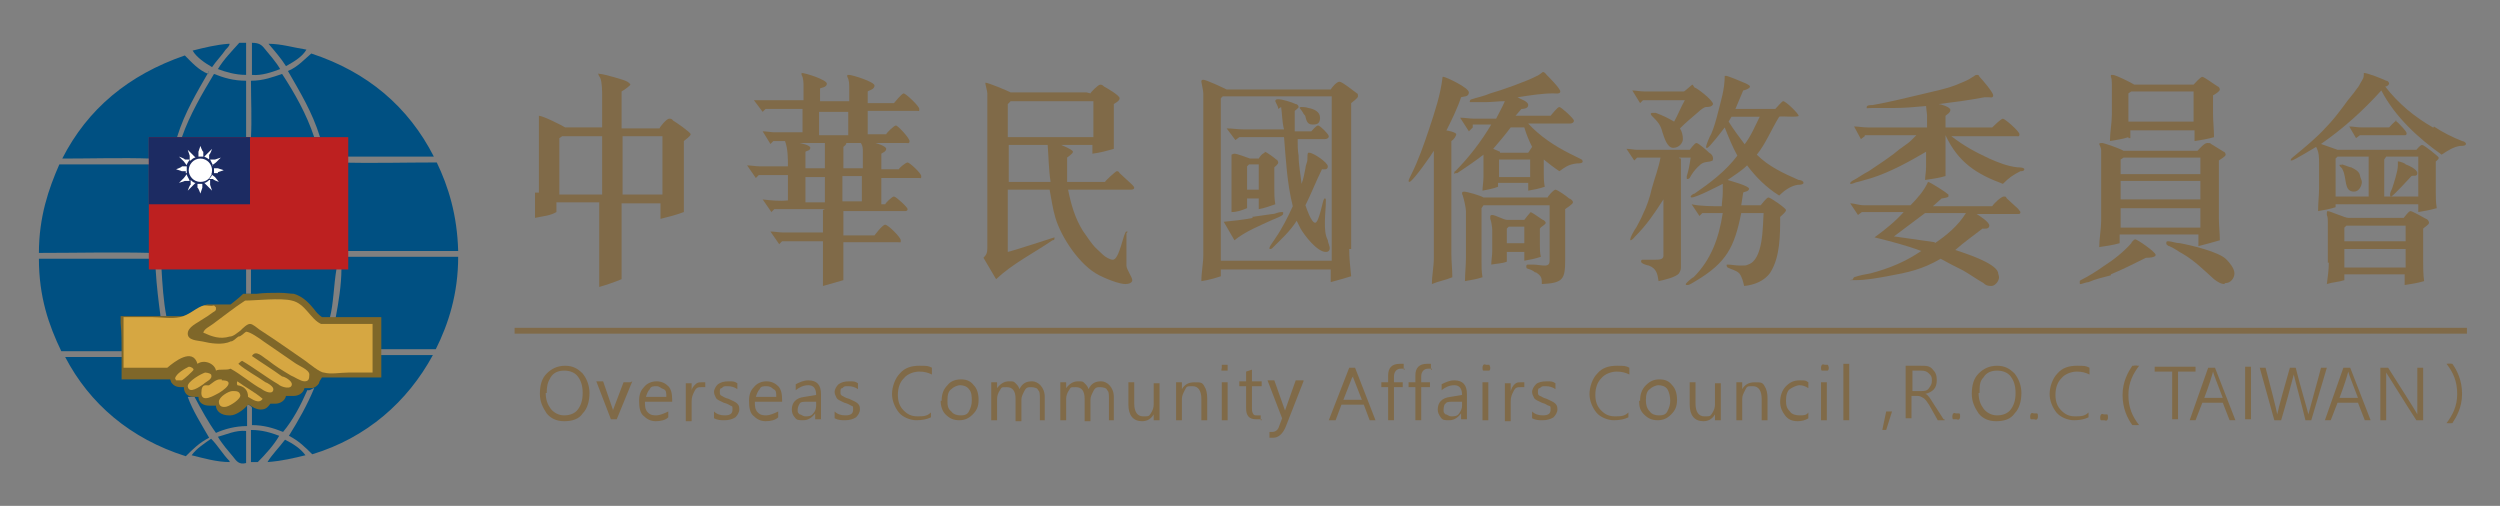 <?xml version="1.0" encoding="UTF-8"?>
<svg xmlns="http://www.w3.org/2000/svg" version="1.1" viewBox="0 0 257 52">
  <rect x="0" y="0" width="257" height="52" fill="#808080" stroke="none"/>
  <defs>
    <style>
      .cls-1 {
        fill: #d6a742;
      }

      .cls-1, .cls-2 {
        fill-rule: evenodd;
      }

      .cls-3 {
        fill: #806a48;
      }

      .cls-2 {
        fill: #005082;
      }

      .cls-4 {
        fill: #fff;
      }

      .cls-5 {
        fill: #bd2020;
      }

      .cls-6 {
        fill: #1c2b62;
      }

      .cls-7 {
        fill: #7f6729;
      }
    </style>
  </defs>
  <!-- Generator: Adobe Illustrator 28.7.1, SVG Export Plug-In . SVG Version: 1.2.0 Build 142)  -->
  <g>
    <g id="_圖層_1" data-name="圖層_1">
      <g>
        <g>
          <g id="c">
            <g id="d">
              <path class="cls-3" d="M55.4,19.8v-5.6c0-.5,0-1.4,0-1.8,0-.1,0-.2,0-.3s0-.2,0-.2c.4,0,2.4,1,2.7,1.2h3.8v-3.3c0-.3,0-1.4-.2-1.8,0,0-.2-.3-.2-.4s0,0,.2,0c.3,0,2.5.6,2.8.8,0,0,.3.2.3.3s-.7.6-.9.7v3.8h3.9c0-.1.7-1,1-1s.3.1.4.2c.2.1,1.8,1.2,1.8,1.4s-.6.6-.7.7v4.9c0,.8,0,1.6,0,2.4-.8.3-1.6.5-2.4.7v-1.6c0,0-4,0-4,0v4.9c0,1,0,1.9,0,2.9-.7.3-1.6.6-2.3.8,0-1.1,0-2.1,0-3.1v-5.6h-4.4v1c-.7.4-1.3.4-2.2.6v-2.6h.2ZM61.9,20v-6h-4.1l-.3.2v5.8s4.4,0,4.4,0ZM68.1,20v-6h-4.1v6h4.1Z"/>
              <path class="cls-3" d="M84.8,21.5h-5.2l-.3.3-.9-1.3c.8.1,1.8.2,2.6.1v-2.6h-3l-.3.3-.9-1.3c.4,0,.9.1,1.3.1h2.9c0-.8,0-1.8-.3-2.6h-1.2l-.3.3-.8-1.3c.4,0,.9.1,1.2.1h2.9v-2.4h-3.8l-.3.3-.9-1.2h5.1v-1.5c0-.2,0-.8-.2-1.1v-.2q0,0,0,0c.4,0,2.6.7,2.6,1.1s-.6.4-.7.5v1.3h3v-1.4c0-.3,0-.8-.2-1.1v-.2c0,0,0,0,.2,0,.3,0,2.6.7,2.6,1.1s-.6.5-.7.6v1.2h2.7s.8-1,1-1,1.6,1.3,1.6,1.6,0,.2-.2.2h-5.1v2.4h1.9c0-.1.8-.9,1-.9s1.4,1.3,1.4,1.6-.2.2-.3.2h-3.2s1.1.3,1.1.6-.4.4-.5.5v1.6h1.8c0-.1.7-.7.9-.7s1.4,1.1,1.4,1.4,0,.2-.2.2h-3.9v2.7h.4c0-.1.7-.8.9-.8s1.4,1.1,1.4,1.3-.2.2-.3.2h-6.3v2.5h3.2s.8-1.1,1.1-1.1,1.6,1.3,1.6,1.6,0,.2-.3.2h-5.6c0,1.3,0,2.7,0,3.9-.7.2-1.4.4-2.1.6,0-.7,0-1.4,0-2.2v-2.4h-4.2l-.3.3-.9-1.3c.4,0,.9.1,1.3.1h4.1v-2.3h0ZM84.8,17.3v-2.6h-2.6c0,0,1.1.2,1.1.5s-.4.3-.5.4v1.7h2ZM84.8,20.8v-2.6h-2v2.6h2ZM87.2,13.9v-2.4h-3v2.4h3ZM88.7,17.3v-1.7c0-.3,0-.6-.2-.9h-1.5c0,.2-.2.3-.3.4v2.2h2.1,0ZM86.6,18.1v2.6h2v-2.6h-2Z"/>
              <path class="cls-3" d="M112.1,9.6c0-.1.8-.9,1-.9s.3.1.4.2c.2.1,1.6.9,1.6,1.2s-.5.5-.6.6v4.6c-.7.2-1.4.4-2.2.5v-.9h-3.2c.2.1,1.2.5,1.2.7s-.5.5-.6.6v.6c0,.6,0,1.3,0,1.9h3.9c0-.1,1.1-1.1,1.2-1.1s.2,0,.3.2l1.3,1.2c0,0,.2.2.2.3,0,.2-.3.2-.4.2h-6.4c.3,1.5.7,2.9,1.5,4.2.3.4.6.9,1,1.4.3.4.7.7,1.1,1.1.2.2.7.5,1,.5.7,0,1.1-2.9,1.4-2.9s0,.1,0,.2v.5c0,.6,0,1.1,0,1.6s0,.8,0,1.2.6,1.2.6,1.5-.4.4-.7.4-.7-.1-1-.2c-.6-.2-1.1-.4-1.7-.7-2-1-3.9-3.9-4.5-5.9-.3-1-.4-1.9-.6-2.9h-4.3v6.4c.5-.1,4.8-1.5,4.8-1.5,0,0,0,0,0,.1s0,.2-.2.2c-1.9,1.3-4.1,2.4-5.8,4l-1.3-2.2c.3-.3.4-.5.4-1v-15.9c0-.2-.2-.9-.2-1s0-.1,0-.1c.3,0,2.2.8,2.6,1h7.8c0,0,0,.1,0,0ZM112.4,14.1v-3.7h-8.5l-.3.3v3.4h8.8ZM107.7,14.9h-4v3.8h4.3c-.2-1.3-.2-2.6-.3-3.8Z"/>
              <path class="cls-3" d="M138.7,25.6c0,.9.1,1.9.2,2.8-.7.2-1.3.4-2.1.6v-1.3c.1,0-11.3,0-11.3,0v.7c-.6.2-1.3.4-2,.5,0-.9.2-1.8.2-2.7v-15.2c0-.4,0-.9,0-1.4,0-.3-.2-1.1-.2-1.2s0-.2.2-.2c.3,0,2,.8,2.4,1h10.7c.1-.2.6-.8.9-.8s1.5,1,1.8,1.2c.1,0,.1.2.1.3,0,.2-.6.6-.7.7v15.2h0v-.2ZM136.9,26.8V9.9h-11.2l-.2.2v16.7h11.4ZM131.4,11.2c0-.3-.2-.5-.3-.8h0c0-.2.2-.2.3-.2.4,0,1.4.3,1.8.5.2,0,.3.2.3.3s-.3.3-.4.4v2.1h1.7c.1-.1.5-.6.7-.6s1.1.9,1.1,1.1-.2.3-.4.3h-2.8c0,.6,0,1.2.1,1.7,0,1,.2,1.9.3,2.9.2-.5.3-1.1.4-1.6,0-.3.2-.6.2-.9s0-.7.1-.7h.1c.4,0,1.9,1,1.9,1.4s-.4.3-.6.3c-.6,1.2-1.1,2.5-1.7,3.7.1.3.6,1.8,1,1.8s.8-2.4.9-2.4c0,0,0-.1.1-.1s.1.1.1.2c0,.7-.1,1.5-.1,2.2s0,1.3.3,1.9c0,.2.2.6.2.8s-.1.4-.4.4c-.9,0-2.2-1.7-2.6-2.4l-.4-.8c-.7,1.1-1.6,1.9-2.5,2.8,0,0-.1.1-.2.1s-.1,0-.1-.1c0-.2.5-.8.6-1,.7-1,1.3-2.2,1.8-3.3-.6-2.4-.7-4.7-.9-7.1h-4.6l-.4.3-.9-1.2c.6,0,1.1.1,1.7.1h4.2c-.2-.7-.2-1.7-.3-2.3h0l-.3.2ZM128.7,22.3c.7-.1,1.4-.2,2.1-.3.3,0,.6-.2.9-.2s.2,0,.2.2-.9.5-1.1.6c-1.3.6-2.8,1.2-3.9,2.1l-1.1-1.9c1-.1,2-.2,3-.4h0ZM130,15.6c.2,0,1.1.7,1.2.8.1,0,.2.2.2.3,0,.2-.3.4-.4.5v2.1c0,.6,0,1.1.1,1.7-.6.2-1.1.4-1.7.5v-1.1h-1.2v1c-.5.2-1,.4-1.6.4,0-.6,0-1.2,0-1.7v-3.2c0-.3,0-.5,0-.8v-.2c0,0,.2-.1.3-.1.3,0,1.3.4,1.6.5h.9c.1-.2.4-.6.7-.6h-.1ZM129.5,16.9h-1.1l-.2.2v2.4h1.2v-2.6h.1ZM134.9,12.8c-.5,0-.6-.4-.7-.8,0-.1-.1-.2-.2-.3,0-.1-.4-.6-.4-.6,0-.1.1-.1.2-.1.2,0,.4,0,.7.1.6.1,1.2.4,1.2,1s-.3.7-.7.7h-.1Z"/>
              <path class="cls-3" d="M148.6,13.4c.2,0,1.1.2,1.1.4s-.3.6-.5.7v11.6c0,.8.1,1.6.1,2.4-.7.3-1.4.4-2.1.7,0-.9.2-1.8.2-2.7v-11c-.1.2-2.1,3.1-2.5,3.2-.1,0-.1-.1-.1-.1,0-.1.2-.5.3-.7.7-1.4,1.3-3.1,1.8-4.6.6-1.8,1.2-3.6,1.4-5.4h.1c.2,0,2.6,1.1,2.6,1.6s-.6.4-.8.5c-.4,1.2-1,2.4-1.6,3.6h0v-.2ZM151.4,13.1l-.4.4-.9-1.4c.5,0,1,.1,1.4.1h2.3c.3-.6.6-1.1.9-1.8-.7,0-1.3.1-2,.1h-1.4c-.3,0-.2,0-.2-.1s.1-.2.2-.2c.6-.2,1.2-.3,1.9-.6,1.1-.3,3.9-1.3,4.8-1.8.1,0,.6-.4.6-.4.2,0,.3.2.4.3.2.2,1.4,1.4,1.4,1.7s-.5.2-.7.2c-1.2,0-2.4.2-3.7.4.3.2,1.1.4,1.1.8s-.6.4-.7.4l-.6.7h3.6c.1-.1.7-.9.9-.9s1.5,1.2,1.5,1.4-.2.3-.4.3h-4.3c1.2,1.3,2.7,2.3,4.3,3.1.4.2.8.4,1.2.6,0,0,.1.1.1.2,0,.2-.4.2-.6.2-.8.1-1.1.3-1.8.8-.6-.4-1.1-.8-1.6-1.2v1.4c0,.4,0,.9.1,1.4-.6.2-1.1.3-1.7.4v-.8h-3.1v.4c-.5.2-1.1.3-1.6.4,0-.4.1-.9.1-1.4v-2.3c-.9.7-1.8,1.3-2.7,1.9h-.2c0,.1-.1.1-.1,0s0-.2.1-.2c1.4-1.4,2.7-3.1,3.7-4.8h-1.9v.3ZM157.8,28c-.2-.2-.5-.3-.8-.4,0,0-.1,0-.1-.2s.1-.2.2-.2h.5c.4,0,.8.1,1.2.1s.5-.2.5-.5v-5.7h-6.8l-.2.3v5.5c0,.5,0,1,.1,1.6-.6.2-1.2.3-1.8.4,0-.8.1-1.6.1-2.4v-4.8c0-.3-.2-1.2-.3-1.5,0-.1-.1-.2-.1-.3s0-.2.2-.2c.3,0,1.7.4,2,.6h6.6c0-.1.6-.8.8-.8s1.2.7,1.4.9c.1,0,.4.2.4.4s-.7.6-.8.7v5.2c0,2-.2,2.4-2.4,2.5,0-.6,0-.8-.6-1.2h0ZM157.3,21.8c.2,0,1.1.7,1.3.8.1,0,.3.2.3.3,0,.2-.5.4-.6.6v1.7c0,.4,0,.8.1,1.2-.6.2-1.1.3-1.7.4v-.9c.1,0-1.8,0-1.8,0v1c-.5.2-1.1.2-1.6.3,0-.4.1-.9.1-1.4v-2.2c0-.2-.1-.9-.2-1.1v-.2c0-.1,0-.2.2-.2.3,0,1.2.5,1.5.5h1.8s.6-.8.7-.8h-.1ZM154.2,15.7h2.9l.4-.6c-.3-.6-.6-1.3-.8-2h-1.4c-.6.8-1.2,1.5-1.8,2.2l.7.3h0ZM157.3,18.3v-1.9h-3.2v1.8h3.2ZM156.8,23.3h-1.7l-.2.2v1.5h1.8v-1.7h0Z"/>
              <path class="cls-3" d="M172.8,16.3v11.1c0,.2,0,.4-.2.7-.3.4-1.6.7-2.1.8-.1-.7-.2-1.3-1-1.6-.1,0-.8-.2-.8-.4s.1-.2.2-.2h1.2c.4,0,.9,0,.9-.4v-5.8c-.9,1.4-1.7,2.6-2.9,3.8-.1.1-.3.4-.5.4-.1-.2.5-1.2.6-1.3.2-.4.5-.9.7-1.4.4-.8.7-1.7.9-2.6.3-1.1.7-2.1.9-3.2h-2.4l-.3.3-.8-1.2c.3,0,.8.1,1.1.1h5.4c.1-.1.5-.7.7-.7s1.1.8,1.3,1c.2.1.4.3.4.6s-.1.2-.3.3c-.7.1-.8.1-1.3.6-.3.3-.6.7-.8,1.1,0,0-.1.1-.2.1s-.1,0-.1-.1v-.2c.2-.6.3-1.2.4-1.9h-1.2c0,.1.2.1.2.1ZM174.2,9c.2,0,1.9,1.3,1.9,1.7-.1.3-.5.3-.7.3s-.6.3-.8.5c-.7.6-1.3,1.1-1.9,1.7.2.3.3.7.3,1.1s-.4.9-1,.9-.9-1-1.1-1.6c-.2-.8-.5-1.1-1.1-1.7,0,0-.1-.1-.1-.2s.2-.1.2-.1h.3c.8.3,1.2.5,1.9.9.4-.7.7-1.5,1.1-2.2h-4.3l-.3.3-.8-1.3c.3,0,.8.1,1.2.1h4.1c.1,0,.8-.7.9-.7h0l.2.3ZM175,21.9l-.3.3-.8-1.2c.9.2,2.1.2,3.1.2,0-.4.1-.9.1-1.4v-.9c-.4.2-2.7,1.4-3.2,1.4,0,0-.1,0-.1-.1s.3-.3.4-.3c1.6-1.1,3.2-2.3,4.4-3.9-.5-.9-.9-1.9-1.3-2.9-.3.4-1.6,2.1-1.8,2.1s-.1-.1-.1-.2.4-1.1.5-1.2c.3-.7.5-1.4.7-2.2.3-1.2.7-2.4.7-3.8,0,0,.1,0,.2,0s2.1.8,2.2.9c0,0,.2.1.2.2,0,.2-.6.4-.7.4l-.8,1.9h4.1c.1-.1.7-.8.8-.8.3,0,1.6,1.3,1.6,1.5s-1.9,0-2,.1c-.8,1.3-1.4,2.8-2.3,3.9,1.2,1.2,2.7,1.9,4.3,2.6.2,0,.5.1.5.3s-.5.2-.6.2c-.7.1-1.4.6-1.9,1.1-1.3-.8-2.4-1.9-3.3-3.1-.6.6-1.3,1-2,1.5.3.1,2.2.6,2.2.9s-.5.3-.6.4l-.2,1.3h2c.1-.1.6-.8.8-.8s1.8,1.1,1.8,1.3-.4.5-.6.7c0,1.9,0,4.1-1,5.7-.6.9-1.7,1.3-2.7,1.4-.1-.4-.2-.9-.5-1.3-.3-.3-.8-.4-1.2-.6,0,0-.1-.1-.1-.2s0-.1.1-.1c.4,0,.8.1,1.3.1s.6,0,.8-.1c1.6-.5,1.5-4,1.6-5.3h-2.3c-.7,3.5-1.5,5.1-4.7,7-.2.1-.6.4-.8.4s-.2,0-.2-.1.7-.7.8-.7c1.8-1.8,2.6-4,3-6.6h-2.1ZM179.3,14.9c.7-.9,1.1-1.9,1.6-2.9h-2.9l-.3.5c.5.8,1.1,1.6,1.7,2.4h-.1Z"/>
              <path class="cls-3" d="M198.1,18.7h.1c.2,0,1.9,1.1,2.1,1.3v.2c0,.1-.6.2-.7.2l-.9.8h6.1c.1-.2.9-1,1.2-1s.2.1.3.2l1.2,1.1c0,.1.2.2.2.3,0,.2-.1.2-.3.2h-4.2c.3.2,1.3.8,1.3,1.2s-.6.3-.7.3c-.9.7-1.9,1.4-2.8,2.2.9.3,4.1,1.3,4.4,2.3,0,.2.1.3.1.5,0,.4-.4.9-.8.9s-.6-.1-.8-.3c-.7-.4-1.4-.9-2.1-1.3-.8-.4-1.6-.8-2.3-1.2-1.9,1.1-3.3,1.4-5.5,1.8-1.1.2-2.2.4-3.3.4s-.2,0-.2-.1,0-.1.1-.2c.6-.2,1.1-.3,1.7-.4,1.9-.5,3.6-1.2,5.2-2.3-1.6-.6-3.2-1-4.8-1.4,1.1-.8,2.1-1.6,3-2.6h-4.3l-.4.3-.8-1.2c.4,0,.9.2,1.4.2h4.8c.7-.7,1.4-1.5,1.8-2.4h-.1ZM191.7,14l-.4.3-.7-1.3c.4,0,.9.1,1.4.1h6.1v-1.3c0-.1-.1-.7-.1-.9-1.1.1-2.2.2-3.2.2h-2.2c-.8,0-.7.1-.7-.1s.4-.2.6-.2c1.7-.3,3.3-.7,5-1.1,1.2-.3,2.8-.6,3.9-1.1.5-.2,1-.4,1.4-.7.1,0,.2-.2.4-.2s.2,0,.3.2c.3.3,1.4,1.6,1.4,1.9s-.3.2-.4.2h-.5c-1.6.3-3.1.5-4.7.7.2,0,1.2.3,1.2.6s-.4.5-.5.6v1.2h4.8c.1-.1.9-.9,1.1-.9s1.7,1.3,1.7,1.6-.2.2-.3.2h-6.7c1.3,1,2.4,1.6,3.9,2.3.9.4,1.9.8,2.9.9.1,0,.7,0,.7.2s-.3.2-.4.2c-.8.4-1.2.7-1.8,1.3-2.7-1-4.6-2.2-5.9-5v4.2c-.7.2-1.4.3-2.1.4,0-.4.1-.8.1-1.3v-1.6c-1.7,1-3.7,2.1-5.6,2.7l-1.4.4c-.2,0-.5.2-.7.2s-.1,0-.1,0c0-.2.1-.2.2-.3.6-.3,1.1-.7,1.7-1,.9-.6,1.8-1.2,2.6-1.8.8-.7,1.3-.9,1.8-1.4l.5-.5h-5.3ZM198.9,25c1.2-.8,2.4-1.8,3.2-3.1h-4.2c-1.1.8-2.1,1.6-3.2,2.4,1.4.2,2.8.4,4.2.6h0Z"/>
              <path class="cls-3" d="M217,28.3c-.8.2-1.6.4-2.3.7-.2,0-.7.2-.8.2s-.1,0-.1-.2,0-.1.1-.2c.8-.4,1.6-.9,2.3-1.4,1.1-.7,2.1-1.5,2.9-2.4,0-.1.3-.4.4-.4.2,0,2.1,1.3,2.1,1.6s-.8.3-1,.3c-1.2.6-2.4,1.2-3.6,1.7h0ZM217.9,25c-.7.2-1.4.3-2.1.4,0-.8.2-1.9.2-2.7v-7.2c0-.4-.2-.6-.2-.7s.2-.1.3-.1c.2,0,1.9.6,2.2.8h7.6c.2-.2.7-.8,1-.8s.3,0,.4.1l1.3.8c.1,0,.2.2.2.3,0,.2-.6.5-.7.6v5.9c0,.8.1,1.6.1,2.3-.7.2-1.4.4-2.2.6v-1.2c.1,0-8.1,0-8.1,0v.9h0ZM218.8,14.1c-.6.2-1.3.3-1.9.4,0-.8.2-1.9.2-2.7v-3.2q0-.5-.1-.7v-.2s.1,0,.2,0c.3,0,1.9.8,2.2,1h6.1c.1-.1.7-.8.9-.8s1.4.9,1.6,1c.1,0,.2.2.2.3,0,.2-.5.5-.7.6v1.9c0,.8.1,1.6.1,2.4-.7.2-1.3.3-2,.4v-1.1c.1,0-6.6,0-6.6,0v.8h-.2ZM226.2,17.9v-1.7h-7.9l-.3.2v1.5h8.2ZM226.2,20.5v-1.9h-8.2v1.9h8.2ZM226.2,23.4v-2h-8.2v2h8.2ZM225.5,12.6v-3.2h-6.4l-.3.2v2.9h6.7ZM228.7,29.2c-.4,0-.7-.2-1.1-.5-1-.9-2-1.9-3.2-2.6-.4-.2-.9-.6-1.4-.8-.1,0-.2-.1-.3-.2v-.2q0-.1.2-.1c.3,0,.8.2,1.2.2,1.1.2,4.1.9,4.8,1.7.3.3.8.9.8,1.4s-.4,1-.9,1h-.1Z"/>
              <path class="cls-3" d="M250.2,13c.9.6,1.9,1.1,2.9,1.5.1,0,.4.1.4.3s-.4.2-.6.2c-.7.1-1.3.5-1.9.9-2.4-1.7-4.8-3.9-6.2-6.6-1.9,2.1-3.9,3.9-6.2,5.5l1.7.6h8.1c.1-.1.4-.5.6-.5s1.7,1.2,1.7,1.3c0,.2-.2.3-.3.4v3.1c0,.6,0,1.1.1,1.7-.7.2-1.3.3-1.9.4v-.8h-8.5v.3c-.6.2-1.2.3-1.8.4,0-.8.1-1.6.1-2.3v-2.6c0-.7,0-1.1-.3-1.7-.2.1-2.3,1.4-2.5,1.4s-.1,0-.1-.1.3-.3.4-.4c1.1-.9,2.3-1.9,3.2-2.9.7-.7,1.3-1.5,1.9-2.3.4-.6.9-1.1,1.3-1.7.2-.2.3-.5.5-.8.1-.2.2-.3.2-.6s0-.2,0-.2c.4,0,1.9.6,2.3.8.2,0,.3.2.3.3s-.2.3-.4.3c1.4,1.8,3,3.1,4.9,4.2h.1ZM239.3,27.1v-4.3c0-.2,0-.5-.1-.7v-.2c0-.1,0-.2.1-.2.2,0,1.8.7,2.1.7h5.7c.1-.1.5-.7.7-.7s1.4.7,1.6.8c.1,0,.3.2.3.4s-.4.4-.6.6v3.3c0,.7,0,1.4.1,2.1-.7.2-1.3.3-2,.4v-1.1h-6.2v.6c-.6.2-1.2.2-1.8.4.1-.7.2-1.5.2-2.2h-.1ZM243.5,20.3v-4.2h-3.2l-.2.2v3.9h3.4ZM240.7,16.9c.2,0,.8.3,1,.3.4.2.8.4.9.8,0,.2.2.5.2.7,0,.4-.3,1-.8,1-1.1,0-.7-1.4-1.2-2.3,0-.1-.3-.3-.3-.4s.1-.1.2,0h0ZM247.3,24.9v-1.7h-6.1l-.2.2v1.4h6.3ZM247.3,27.5v-1.9h-6.3v1.9h6.3ZM246.2,12.4c.1,0,.3.2.4.3s.8.8.8,1-.1.2-.2.2h-4.6l-.4.3-.7-1.2c.4,0,.8.1,1.3.1h2.8s.6-.7.8-.7h-.2ZM248.6,20.3v-4.2h-3.3l-.2.3v3.8h3.5ZM245.8,20.2c-.1,0-.1-.1-.1-.2,0-.2.1-.4.2-.6.2-.6.6-1.8.6-2.4v-.4h.1c.1,0,.7.2.7.3.3.1,1.2.5,1.2.9s-.4.2-.6.3c-.2.2-1.9,2.1-2.1,2.1h0Z"/>
              <rect class="cls-3" x="52.9" y="33.7" width="200.7" height=".6"/>
            </g>
          </g>
          <path class="cls-3" d="M55.5,40.5c0-.9.2-1.6.7-2.1s1.1-.8,1.9-.8,1.3.3,1.8.8c.4.5.7,1.2.7,2s-.2,1.6-.7,2.1c-.4.6-1.1.8-1.9.8s-1.4-.3-1.8-.8c-.4-.6-.7-1.2-.7-2ZM56.1,40.4c0,.7.2,1.2.5,1.6.3.4.8.7,1.4.7s1.1-.2,1.4-.6.5-.9.5-1.7-.2-1.3-.5-1.7-.8-.6-1.4-.6-1.1.2-1.4.7-.4.9-.4,1.6h0Z"/>
          <path class="cls-3" d="M65,39.2l-1.6,3.9h-.6l-1.5-3.9h.7l1,2.9c0,.2,0,.4,0,.6h0c0-.2,0-.4,0-.5l1.1-2.9h.7Z"/>
          <path class="cls-3" d="M69.1,41.3h-2.8c0,.4,0,.8.3,1.1s.6.3.9.3.8-.2,1.2-.4v.6c-.3.3-.8.4-1.3.4s-.9-.2-1.3-.6c-.3-.3-.4-.8-.4-1.5s.2-1.1.5-1.4c.3-.4.8-.6,1.3-.6s.9.2,1.2.5.4.8.4,1.4v.3h0ZM68.5,40.8c0-.4,0-.7-.3-.8s-.4-.3-.7-.3-.6,0-.7.3c-.2.2-.3.5-.4.8h2.1Z"/>
          <path class="cls-3" d="M72.5,39.8c0,0-.3,0-.4,0-.3,0-.5,0-.7.4s-.3.6-.3,1.1v2h-.6v-3.9h.6v.8h0c0-.3.2-.5.4-.7s.4-.2.6-.2h.4v.6h0Z"/>
          <path class="cls-3" d="M73.4,42.3c.3.3.7.4,1.1.4.6,0,.8-.2.8-.6s0-.3-.2-.4-.3-.2-.7-.3c-.4-.2-.7-.3-.8-.5s-.2-.4-.2-.6c0-.3.2-.6.4-.8.3-.2.6-.3,1.1-.3s.6,0,.9.2v.6c-.3-.2-.6-.3-1-.3s-.4,0-.6.2c-.2,0-.2.2-.2.4s0,.3.2.4.3.2.7.3c.4.2.7.3.9.5s.2.4.2.6c0,.3-.2.6-.4.8-.3.2-.7.3-1.1.3s-.7,0-1.1-.2v-.6h0Z"/>
          <path class="cls-3" d="M80.4,41.3h-2.8c0,.4,0,.8.3,1.1s.6.3.9.3.8-.2,1.2-.4v.6c-.3.3-.8.4-1.3.4s-.9-.2-1.3-.6c-.3-.3-.4-.8-.4-1.5s.2-1.1.5-1.4c.3-.4.8-.6,1.3-.6s.9.2,1.2.5c.3.3.4.8.4,1.4v.3h0ZM79.8,40.8c0-.4,0-.7-.3-.8-.2-.2-.4-.3-.7-.3s-.6,0-.7.3c-.2.2-.3.5-.4.8h2.1Z"/>
          <path class="cls-3" d="M81.8,39.5c.4-.2.8-.4,1.3-.4.9,0,1.3.5,1.3,1.4v2.6h-.6v-.6h0c-.3.4-.7.7-1.2.7s-.7,0-.9-.3c-.2-.2-.3-.5-.3-.8,0-.7.4-1.2,1.3-1.3l1.2-.2c0-.7-.3-1-.8-1s-.9.2-1.3.5v-.6h0ZM82.9,41.3c-.3,0-.6,0-.7.2,0,0-.2.3-.2.6s0,.3.2.5c.2,0,.3.2.6.2s.6,0,.8-.3c.2-.2.3-.5.3-.8v-.4h-1Z"/>
          <path class="cls-3" d="M85.8,42.3c.3.3.7.4,1.1.4.6,0,.8-.2.8-.6s0-.3-.2-.4-.3-.2-.7-.3c-.4-.2-.7-.3-.8-.5s-.2-.4-.2-.6c0-.3.2-.6.4-.8.3-.2.6-.3,1.1-.3s.6,0,.9.2v.6c-.3-.2-.6-.3-1-.3s-.4,0-.6.2c-.2,0-.2.2-.2.4s0,.3.2.4.3.2.7.3c.4.2.7.3.9.5s.2.4.2.6c0,.3-.2.6-.4.8-.3.2-.7.3-1.1.3s-.7,0-1.1-.2v-.6h0Z"/>
          <path class="cls-3" d="M95.7,42.9c-.4.2-.9.3-1.5.3s-1.4-.3-1.8-.8-.7-1.2-.7-1.9.3-1.6.8-2.1c.5-.6,1.2-.8,2-.8s.9,0,1.3.2v.7c-.4-.2-.8-.3-1.3-.3s-1.2.2-1.6.7c-.4.4-.6,1-.6,1.7s.2,1.2.6,1.6c.4.4.8.6,1.4.6s1,0,1.4-.4v.6h0Z"/>
          <path class="cls-3" d="M96.8,41.2c0-.7.2-1.2.6-1.6.3-.4.8-.6,1.4-.6s1,.2,1.3.6c.3.3.5.8.5,1.5s-.2,1.1-.6,1.5-.8.6-1.4.6-1-.2-1.4-.6c-.3-.3-.5-.8-.5-1.4h0ZM97.4,41.2c0,.4,0,.8.4,1.1.2.3.6.4.9.4s.7,0,.9-.4.3-.7.3-1.1,0-.9-.3-1.2c-.2-.3-.6-.4-.9-.4s-.7.2-.9.4c-.3.2-.4.6-.4,1.1h0Z"/>
          <path class="cls-3" d="M107.5,43.2h-.6v-2.2c0-.4,0-.8-.2-.9,0-.2-.4-.3-.7-.3s-.5,0-.7.4-.3.6-.3.9v2.2h-.6v-2.3c0-.8-.3-1.2-.9-1.2s-.5,0-.7.3-.3.6-.3.9v2.2h-.6v-3.9h.6v.6h0c.3-.4.7-.7,1.2-.7s.5,0,.7.2.3.3.4.6c.3-.6.7-.8,1.3-.8s1.3.6,1.3,1.6v2.4h0Z"/>
          <path class="cls-3" d="M114.6,43.2h-.6v-2.2c0-.4,0-.8-.2-.9,0-.2-.4-.3-.7-.3s-.5,0-.7.4-.3.6-.3.9v2.2h-.6v-2.3c0-.8-.3-1.2-.9-1.2s-.5,0-.7.3-.3.6-.3.9v2.2h-.6v-3.9h.6v.6h0c.3-.4.7-.7,1.2-.7s.5,0,.7.2.3.3.4.6c.3-.6.7-.8,1.3-.8s1.3.6,1.3,1.6v2.4h0Z"/>
          <path class="cls-3" d="M119.2,43.2h-.6v-.6h0c-.3.5-.7.7-1.2.7-.9,0-1.4-.6-1.4-1.7v-2.3h.6v2.2c0,.8.3,1.3.9,1.3s.6,0,.8-.3.3-.6.3-.9v-2.2h.6v3.8h0Z"/>
          <path class="cls-3" d="M124.1,43.2h-.6v-2.2c0-.8-.3-1.3-.9-1.3s-.6,0-.8.4-.3.6-.3.9v2.2h-.6v-3.9h.6v.7h0c.3-.5.7-.7,1.3-.7s.8,0,1,.4c.2.3.3.7.3,1.2v2.3h0Z"/>
          <path class="cls-3" d="M125.6,37.8c0,0,0-.2,0-.3,0,0,.2,0,.3,0s.2,0,.3,0c0,0,0,.2,0,.3s0,.2,0,.3c0,0-.2,0-.3,0s-.2,0-.3,0,0-.2,0-.3ZM125.6,43.2v-3.9h.6v3.9h-.6Z"/>
          <path class="cls-3" d="M129.7,43.1c-.2,0-.3,0-.6,0-.7,0-1-.4-1-1.1v-2.3h-.7v-.5h.7v-1l.6-.2v1.2h1v.5h-1v2.2c0,.3,0,.4.1.6s.2.2.4.2.3,0,.4,0v.5h.1Z"/>
          <path class="cls-3" d="M134,39.2l-1.8,4.6c-.3.8-.8,1.2-1.3,1.2s-.3,0-.4,0v-.6h.3c.3,0,.6-.2.7-.6l.3-.8-1.5-3.9h.7l1.1,3.1v.3h0v-.3l1.1-3.1h.8Z"/>
          <path class="cls-3" d="M141.5,43.2h-.7l-.6-1.6h-2.3l-.6,1.6h-.7l2.1-5.4h.6l2.1,5.4h0ZM140,41.1l-.9-2.3v-.3h0c0,.2,0,.3-.1.3l-.9,2.3h1.9Z"/>
          <path class="cls-3" d="M144.4,37.9c-.1,0-.3,0-.4,0-.4,0-.7.3-.7.8v.6h.9v.5h-.9v3.4h-.6v-3.4h-.7v-.5h.7v-.7c0-.4.1-.7.3-.9s.5-.3.9-.3h.4v.6h.1Z"/>
          <path class="cls-3" d="M147.2,37.9c-.1,0-.3,0-.4,0-.4,0-.7.3-.7.8v.6h.9v.5h-.9v3.4h-.6v-3.4h-.7v-.5h.7v-.7c0-.4.1-.7.3-.9s.5-.3.9-.3h.4v.6h.1Z"/>
          <path class="cls-3" d="M148.2,39.5c.4-.2.8-.4,1.3-.4.9,0,1.3.5,1.3,1.4v2.6h-.6v-.6h0c-.3.4-.7.7-1.2.7s-.7,0-.9-.3-.3-.5-.3-.8c0-.7.4-1.2,1.3-1.3l1.2-.2c0-.7-.3-1-.8-1s-.9.2-1.3.5v-.6h0ZM149.3,41.3c-.3,0-.6,0-.7.2-.1,0-.2.3-.2.6s0,.3.2.5c.2,0,.3.2.6.2s.6,0,.8-.3.3-.5.3-.8v-.4h-1Z"/>
          <path class="cls-3" d="M152.4,37.8c0,0,0-.2.1-.3s.2,0,.3,0,.2,0,.3,0c0,0,.1.2.1.3s0,.2-.1.3c0,0-.2,0-.3,0s-.2,0-.3,0-.1-.2-.1-.3ZM152.4,43.2v-3.9h.6v3.9h-.6Z"/>
          <path class="cls-3" d="M156.7,39.8c-.1,0-.3,0-.4,0-.3,0-.5,0-.7.4s-.3.6-.3,1.1v2h-.6v-3.9h.6v.8h0c.1-.3.2-.5.4-.7s.4-.2.6-.2h.4v.6h0Z"/>
          <path class="cls-3" d="M157.5,42.3c.3.3.7.4,1.1.4.6,0,.8-.2.8-.6s0-.3-.2-.4c-.1,0-.3-.2-.7-.3-.4-.2-.7-.3-.8-.5s-.2-.4-.2-.6c0-.3.2-.6.4-.8s.6-.3,1.1-.3.6,0,.9.2v.6c-.3-.2-.6-.3-1-.3s-.4,0-.6.2c-.2,0-.2.2-.2.4s0,.3.2.4c.1,0,.3.2.7.3.4.2.7.3.9.5s.2.4.2.6c0,.3-.2.6-.4.8-.3.2-.7.3-1.1.3s-.7,0-1.1-.2v-.6h0Z"/>
          <path class="cls-3" d="M167.4,42.9c-.4.2-.9.3-1.5.3s-1.4-.3-1.8-.8c-.4-.5-.7-1.2-.7-1.9s.3-1.6.8-2.1c.5-.6,1.2-.8,2-.8s.9,0,1.3.2v.7c-.4-.2-.8-.3-1.3-.3s-1.2.2-1.6.7c-.4.4-.6,1-.6,1.7s.2,1.2.6,1.6c.4.4.8.6,1.4.6s1,0,1.4-.4v.6h0Z"/>
          <path class="cls-3" d="M168.6,41.2c0-.7.2-1.2.6-1.6s.8-.6,1.4-.6,1,.2,1.3.6c.3.3.5.8.5,1.5s-.2,1.1-.6,1.5c-.4.4-.8.6-1.4.6s-1-.2-1.4-.6c-.4-.4-.5-.8-.5-1.4h0ZM169.2,41.2c0,.4.1.8.4,1.1.2.3.6.4.9.4s.7,0,.9-.4.3-.7.3-1.1-.1-.9-.3-1.2-.6-.4-.9-.4-.7.2-.9.4c-.3.2-.4.6-.4,1.1h0Z"/>
          <path class="cls-3" d="M176.9,43.2h-.6v-.6h0c-.3.5-.7.7-1.2.7-.9,0-1.4-.6-1.4-1.7v-2.3h.6v2.2c0,.8.3,1.3.9,1.3s.6,0,.8-.3.3-.6.3-.9v-2.2h.6v3.8h0Z"/>
          <path class="cls-3" d="M181.7,43.2h-.6v-2.2c0-.8-.3-1.3-.9-1.3s-.6,0-.8.4-.3.6-.3.9v2.2h-.6v-3.9h.6v.7h0c.3-.5.7-.7,1.3-.7s.8,0,1,.4c.2.3.3.7.3,1.2v2.3h0Z"/>
          <path class="cls-3" d="M185.9,43c-.3.2-.7.3-1.1.3-.6,0-1-.2-1.3-.6-.3-.4-.5-.8-.5-1.4s.2-1.2.6-1.6c.4-.4.8-.6,1.4-.6s.6,0,.9.2v.6c-.3-.2-.6-.3-.9-.3s-.7.2-1,.4-.4.7-.4,1.2.1.8.4,1.1c.2.3.6.4,1,.4s.7,0,.9-.3v.6h0Z"/>
          <path class="cls-3" d="M187.2,37.8c0,0,0-.2.1-.3s.2,0,.3,0,.2,0,.3,0c0,0,.1.2.1.3s0,.2-.1.3c0,0-.2,0-.3,0s-.2,0-.3,0-.1-.2-.1-.3ZM187.2,43.2v-3.9h.6v3.9h-.6Z"/>
          <path class="cls-3" d="M189.5,43.2v-5.8h.6v5.8h-.6Z"/>
          <path class="cls-3" d="M194.5,42.3l-.6,1.9h-.4l.4-1.9h.6Z"/>
          <path class="cls-3" d="M199.9,43.2h-.7l-.9-1.6c-.2-.3-.4-.6-.6-.7s-.3-.2-.6-.2h-.6v2.3h-.6v-5.4h1.6c.5,0,.9,0,1.2.4.3.3.4.6.4,1.1,0,.8-.4,1.2-1.2,1.4h0c.2,0,.3.2.4.3s.2.3.4.6l1.1,1.7h.1ZM196.6,38.2v2h.9c.3,0,.6,0,.8-.3s.3-.4.3-.8-.1-.5-.3-.7-.4-.3-.8-.3h-.9Z"/>
          <path class="cls-3" d="M200.7,42.8c0,0,0-.2.1-.3s.2,0,.3,0,.2,0,.3,0,.1.2.1.3,0,.2-.1.3-.2,0-.3,0-.2,0-.3,0-.1-.2-.1-.3Z"/>
          <path class="cls-3" d="M202.7,40.5c0-.9.2-1.6.7-2.1s1.1-.8,1.9-.8,1.3.3,1.8.8c.4.5.7,1.2.7,2s-.2,1.6-.7,2.1c-.4.6-1.1.8-1.9.8s-1.4-.3-1.8-.8c-.4-.6-.7-1.2-.7-2h0ZM203.4,40.4c0,.7.2,1.2.5,1.6.3.4.8.7,1.4.7s1.1-.2,1.4-.6c.3-.4.5-.9.5-1.7s-.2-1.3-.5-1.7-.8-.6-1.4-.6-1.1.2-1.4.7c-.4.4-.4.9-.4,1.6h-.1Z"/>
          <path class="cls-3" d="M208.7,42.8c0,0,0-.2.1-.3s.2,0,.3,0,.2,0,.3,0,.1.2.1.3,0,.2-.1.3-.2,0-.3,0-.2,0-.3,0c-.1,0-.1-.2-.1-.3Z"/>
          <path class="cls-3" d="M214.7,42.9c-.4.2-.9.3-1.5.3s-1.4-.3-1.8-.8c-.4-.5-.7-1.2-.7-1.9s.3-1.6.8-2.1c.5-.6,1.2-.8,2-.8s.9,0,1.3.2v.7c-.4-.2-.8-.3-1.3-.3s-1.2.2-1.6.7c-.4.4-.6,1-.6,1.7s.2,1.2.6,1.6c.4.4.8.6,1.4.6s1,0,1.4-.4v.6h0Z"/>
          <path class="cls-3" d="M215.9,42.9c0,0,0-.2.1-.3s.2,0,.3,0,.2,0,.3,0,.1.2.1.3,0,.2-.1.3-.2,0-.3,0-.2,0-.3,0c-.1,0-.1-.2-.1-.3Z"/>
          <g>
            <path class="cls-3" d="M223.3,38.2h-1.8v-.5h4.2v.5h-1.8v4.9h-.6v-4.9h0Z"/>
            <path class="cls-3" d="M226.4,41.4l-.7,1.8h-.6l1.9-5.4h.7l2.1,5.4h-.6l-.7-1.8h-2.2.1ZM228.5,40.9c-.6-1.6-.9-2.3-1-2.7h0c-.1.4-.4,1.4-.9,2.7h1.9Z"/>
            <path class="cls-3" d="M231.4,37.7v5.4h-.6v-5.4h.6Z"/>
            <path class="cls-3" d="M233.8,43.2l-1.5-5.4h.6c.4,1.5,1.1,4.2,1.2,4.8h0c.1-.6.9-3.4,1.3-4.8h.6c.3,1.3,1.2,4.3,1.3,4.8h0c.2-.8,1-3.6,1.3-4.8h.6l-1.6,5.4h-.6c-.3-1.3-1.1-4.2-1.2-4.7h0c-.2.8-.9,3.4-1.3,4.7h-.7Z"/>
            <path class="cls-3" d="M240.3,41.4l-.7,1.8h-.6l1.9-5.4h.7l2.1,5.4h-.6l-.7-1.8h-2.2.1ZM242.4,40.9c-.6-1.6-.9-2.3-1-2.7h0c-.1.4-.4,1.4-.9,2.7h1.9Z"/>
            <path class="cls-3" d="M244.7,43.2v-5.4h.8c.8,1.3,2.7,4.2,3,4.8h0v-4.8h.6v5.4h-.7c-.8-1.2-2.7-4.3-3.1-4.9h0v4.9h-.6Z"/>
          </g>
          <path class="cls-3" d="M251.5,43.5c.6-.8,1.1-1.7,1.1-3s-.4-2.2-1.1-3.1h.5c.5.7,1,1.7,1,3.1s-.6,2.4-1,3h-.5Z"/>
          <path class="cls-3" d="M219.9,37.6c-.6.8-1.1,1.7-1.1,3s.4,2.2,1.1,3.1h-.5c-.5-.7-1-1.7-1-3.1s.6-2.4,1-3h.5Z"/>
          <path class="cls-3" d="M219.7,37.6c-.6.8-1.1,1.7-1.1,3s.4,2.2,1.1,3.1h-.5c-.5-.7-1-1.7-1-3.1s.6-2.4,1-3h.5Z"/>
          <path class="cls-3" d="M251.6,43.5c.6-.8,1.1-1.7,1.1-3s-.4-2.2-1.1-3.1h.5c.5.7,1,1.7,1,3.1s-.6,2.4-1,3h-.5Z"/>
        </g>
        <g>
          <path class="cls-2" d="M25.3,4.4v3.3c-1.1,0-2.1-.3-2.9-.6.6-1,1.4-1.8,2.2-2.7,0,0,.7,0,.7,0Z"/>
          <path class="cls-2" d="M28.8,7.1c-.8.3-1.9.7-2.9.6v-3.3c.7,0,1,.2,1.3.6.5.6,1.2,1.4,1.6,2.1h0Z"/>
          <path class="cls-2" d="M23.6,4.5c0,.2-.2.4-.4.6-.4.6-1,1.2-1.4,1.8-.7-.4-1.6-1-2-1.7,1.2-.3,2.4-.6,3.7-.7h0Z"/>
          <path class="cls-2" d="M27.6,4.5c1.3,0,2.6.4,3.9.6-.4.7-1.2,1.2-2.1,1.7-.5-.8-1.2-1.6-1.8-2.3h0Z"/>
          <path class="cls-2" d="M21.5,7.3c-1.2,2.1-2.5,4.2-3.3,6.8.1.1.4,0,.5,0,.8-2.3,2.1-4.5,3.3-6.5,1,.4,2,.7,3.3.7v5.8h.5c.1-1.8,0-3.8,0-5.8,1.3,0,2.3-.4,3.2-.7,1.3,2,2.5,4.1,3.3,6.5h.6c-.8-2.6-2.1-4.7-3.3-6.8,1-.4,1.8-1.3,2.4-1.8,5.8,1.9,10,5.5,12.6,10.6h-9.7v.6c3.2.1,6.6,0,10,0,1.2,2.5,2.1,5.4,2.2,9.1h-12c-.2,0,0-.4,0-.6,0,.5,0,1.2,0,1.8,0-.1,0-.5,0-.6h12c0,3.8-1,6.9-2.3,9.5h-6.4v.6c1.9,0,4.1,0,6.1,0-2.6,4.8-6.8,8.5-12.4,10.2-.7-.7-1.4-1.4-2.4-1.9,1-1.6,1.9-3.2,2.6-4.9-.2,0-.4.3-.7.2-.7,1.6-1.5,3.1-2.5,4.3-1-.4-2-.7-3.2-.7v-1.8c-.1-.2-.4-.3-.5-.4v2.3c-1.2,0-2.3.3-3.2.7-.8-1.1-1.5-2.4-2.2-3.7-.3,0-.5,0-.7,0,.5,1.4,1.4,2.8,2.2,4.2-1,.5-1.7,1.2-2.4,1.9-5.7-1.8-9.9-5.4-12.4-10.2h5.9v-.6c-2,0-4.2,0-6.3,0-1.3-2.7-2.3-5.6-2.3-9.5h11.6v-.6c-3.8-.1-7.8,0-11.6,0,0-3.7,1-6.6,2.1-9.1h9.4v-.6c-2.9-.1-6.1,0-9.1,0,2.6-5.1,6.8-8.6,12.6-10.6.7.7,1.4,1.5,2.4,1.9h0v-.2ZM16,27.7c.1,1.7.3,3.3.5,4.8h.6c-.3-1.6-.4-3.2-.5-4.9h-.6ZM25.3,27.6v2.6h.5v-2.6h-.5ZM34.6,27.6c-.3,1.7-.3,3.6-.7,5.1h.6c.3-1.6.6-3.4.6-5.1,0,0-.5,0-.5,0ZM32.6,33.4c-1-.5-1.5-2-2.9-2.3-1.1-.3-3.7,0-4.7,0-1.1.7-2.2,1.6-3.2,2.3-.3.3-.8.4-1,.9.8.3,1.7.6,2.6.4.3,0,.7-.4,1.1-.6.3-.2.7-.7,1-.7s.6.4,1,.6c1.7,1.1,3,2.1,4.6,3.1.4.3,1.5,1.1,1.9,1.2.8.2,1.7,0,2.5,0h2.4v-4.9h-5.3c0,0,0,0,0,0ZM21.3,32.1c-.7,0-1.5,1-2.5,1.2-.8,0-1.9,0-2.8,0h-2.8c.1,1.4,0,3.4,0,5h4.5c.7-.6,2.5-2,3-.4.7-.4,1.8,0,1.9.7.4-.3,1.1,0,1.5-.2,1,.6,2,1.4,3,2.1.3.2,1.1.4,1.2,0,0-.3-.6-.6-.7-.7-1-.6-1.9-1.1-2.7-1.8,0-.2.3-.2.4-.3,1.2.7,2.4,1.6,3.6,2.3.3.2,1.3.5,1.4,0,0-.4-.7-.7-.8-.8-1.1-.7-2.1-1.4-3-2.1.4-.7,1.1,0,1.5.4.8.6,1.4.9,2.3,1.5.3.2.8.7,1.3.6.4,0,.5-.4.5-.7s-1.1-.8-1.5-1.1c-1.2-.8-2-1.4-3.1-2.2-.4-.3-1.3-1-1.7-1s-.5.3-.8.4c-.3.2-.5.4-.8.5-.8.3-2,0-2.8,0-.5,0-1.5-.3-1.5-.8s1-1.1,1.3-1.4c.4-.3.8-.5,1.2-.8,0,0,.3,0,.3-.3-.5,0-1,0-1.3,0h.1-.2ZM18.8,39.1c.3,0,1.2-.7,1.2-1.1s-.3-.4-.5-.3c-.4.3-1.2.7-1.4,1.2.2.2.4.2.7.2h0ZM19.3,39.7c.1.8,1.2,0,1.5-.2s1-.5.8-.9c-.1-.3-.5-.2-.7-.2-.3,0-1.8.9-1.8,1.3h.2ZM21.7,39.7c-.2,0-.8.5-.8.7,0,.9,1.4,0,1.7,0,.3-.2,1-.5.8-.9-.1-.4-.5-.3-.7-.2-.3,0-.7.4-1,.6h0ZM24.4,39.6c.6,0,1,.4,1.1,1.1.4.2,1.1.8,1.4.2-.7-.7-1.7-1.2-2.5-1.7v.4h0ZM22.5,41.2c0,.4.4.6.7.5.4,0,1.4-.7,1.4-1.1s-.4-.5-.7-.4c-.4,0-1.4.7-1.4,1.1h0Z"/>
          <path class="cls-2" d="M25.3,44.3v3.3c-.7.2-1-.2-1.3-.6-.5-.6-1.2-1.4-1.6-2.1.8-.2,1.8-.7,2.9-.6Z"/>
          <path class="cls-2" d="M28.7,44.8c-.5.9-1.4,1.9-2.2,2.7h-.7v-3.3c1.2,0,2.1.3,2.9.6h0Z"/>
          <path class="cls-2" d="M23.6,47.5c-1.3,0-2.7-.4-3.9-.7.5-.7,1.3-1.2,2-1.7.7.7,1.2,1.6,1.9,2.3h0Z"/>
          <path class="cls-2" d="M31.4,46.8c-1.2.3-2.5.6-3.9.7.4-.7,1.2-1.5,1.8-2.3.8.4,1.6.9,2.1,1.6Z"/>
          <rect class="cls-5" x="15.3" y="14.1" width="20.5" height="13.6"/>
          <rect class="cls-6" x="15.3" y="14.1" width="10.4" height="6.9"/>
          <path class="cls-4" d="M19.6,16.5c.1-.1.3-.3.5-.3l-.3-.3-.5-.5.2.6v.5h.2-.1Z"/>
          <path class="cls-4" d="M20.6,16.1h.3v-.5c-.1,0-.3-.6-.3-.6l-.2.6v.5c-.1,0,.2,0,.2,0h-.1.1Z"/>
          <path class="cls-4" d="M21.8,17l.4-.3.5-.5-.6.2h-.5c.1.2.2.4.3.6h0Z"/>
          <path class="cls-4" d="M22.4,17.7l.6-.2-.6-.2h-.4c0-.1,0,.5,0,.5h.4v-.2h0Z"/>
          <path class="cls-4" d="M19.2,17c0-.2.2-.4.3-.6h-.5c0-.1-.6-.3-.6-.3l.5.5.3.4h0Z"/>
          <path class="cls-4" d="M21.5,16.4v-.5c.1,0,.3-.6.3-.6l-.5.5-.3.3c.2.1.4.2.5.3h0Z"/>
          <path class="cls-4" d="M21.5,18.5c-.1.1-.3.3-.5.3l.3.3.5.5-.2-.6v-.5h-.2.1Z"/>
          <path class="cls-4" d="M19.2,17.8v-.7h-.5c0,.1-.6.3-.6.3l.6.2h.4v.2h.1Z"/>
          <path class="cls-4" d="M21.8,17.9c0,.2-.2.4-.3.5h.4c0,.1.6.3.6.3l-.4-.5-.4-.3h0Z"/>
          <path class="cls-4" d="M20.6,18.9h-.3v.4c.1,0,.3.6.3.6l.2-.6v-.4h-.2.1-.1Z"/>
          <path class="cls-4" d="M19.6,18.5v.5c-.1,0-.3.6-.3.6l.5-.5.3-.3c-.2,0-.4-.2-.5-.3h0Z"/>
          <path class="cls-4" d="M19.2,17.9l-.3.4-.5.5.6-.2h.5c-.1-.3-.3-.5-.3-.7h0Z"/>
          <path class="cls-4" d="M21.8,17.5c0,.7-.5,1.2-1.2,1.2s-1.2-.6-1.2-1.2.5-1.2,1.2-1.2,1.2.6,1.2,1.2Z"/>
          <path class="cls-7" d="M38.3,32.6h-5.2c-.3-.2-.6-.5-.8-.8-.5-.6-1.1-1.3-2.1-1.6-.4,0-.8-.1-1.5-.1s-1.6,0-2.3.1h-1.4c-.4.4-.8.7-1.3,1.1h-2.4c-.5.1-.8.4-1.3.6-.4.3-.8.5-1.2.6h-6.4v.7c.1.9.1,2.1.1,3.1v2.7h5c0,0,.1.3.1.3.2.3.5.5,1,.5h.3c0,.6.4,1,1,1s.4,0,.5,0c0,.6.5.9,1.1.9s.4,0,.7,0c0,.6.6,1,1.3,1h.2c.5,0,1.3-.5,1.8-1.1h.1c.3.2.7.5,1.2.5s.7-.2,1-.6h.5c.5,0,1-.3,1.1-.8.3,0,.5,0,.8,0,.5,0,1-.3,1.1-.8.2,0,.4,0,.5,0h.2c.3,0,.6-.2.8-.5,0-.2.2-.4.3-.6h.2c.3,0,.6,0,1,0h4.9v-6.2h-.9Z"/>
          <path class="cls-1" d="M24.4,39.2c.8.6,1.8,1.1,2.6,1.8-.4.6-1.1,0-1.5-.2,0-.7-.4-1.1-1.1-1.2,0,0-.1-.2,0-.4Z"/>
          <path class="cls-1" d="M38.3,33.2v5.1h-2.5c-.8,0-1.8.2-2.5,0-.4,0-1.5-.9-1.9-1.2-1.6-1.1-3-2.1-4.7-3.2-.3-.2-.7-.6-1-.6s-.7.4-1,.7c-.3.2-.7.6-1.1.6-1,.3-1.8,0-2.7-.4.1-.4.6-.6,1-.9,1.1-.8,2.2-1.7,3.3-2.4,1,0,3.7-.3,4.8,0,1.4.3,1.9,1.9,3,2.4h5.4-.1Z"/>
          <path class="cls-1" d="M22.2,31.8c0,.1-.1.2-.3.3-.4.3-.7.5-1.2.8-.4.3-1.4.7-1.4,1.4s1,.7,1.5.8c.8.2,2.1.4,2.9,0,.3,0,.5-.3.8-.5.3,0,.6-.4.8-.5.4,0,1.4.7,1.8,1,1.2.8,2,1.4,3.2,2.2.4.3,1.5.7,1.5,1.2s-.1.7-.5.7-1.1-.5-1.4-.6c-1-.6-1.5-.9-2.4-1.6-.5-.3-1.2-1.1-1.6-.4,1,.7,2,1.3,3.1,2.1.2,0,1,.4,1,.8,0,.6-1.1.3-1.4,0-1.2-.7-2.5-1.7-3.7-2.4-.1,0-.3.2-.4.3.8.7,1.8,1.2,2.8,1.9.1,0,.8.4.8.7,0,.6-.8.3-1.2,0-1.1-.6-2.1-1.5-3.2-2.1-.4.2-1.2,0-1.5.2-.1-.7-1.2-1.2-1.9-.7-.5-1.7-2.4-.2-3.1.4h-4.5v-5.2h2.9c.9,0,2,.2,2.9,0,1-.2,1.8-1.1,2.5-1.2.3,0,.7.1,1,0q.1,0,0,0h0l.2.2Z"/>
          <path class="cls-1" d="M18,38.9c.1-.5,1-1,1.4-1.2.3,0,.5.2.5.3s-1,1-1.2,1.1c-.2,0-.5,0-.6,0h0Z"/>
          <path class="cls-1" d="M21,38.3c.1,0,.5,0,.7.2.2.5-.5.7-.8,1-.3.2-1.5,1.1-1.6.2,0-.5,1.4-1.3,1.8-1.4h-.1Z"/>
          <path class="cls-1" d="M22.8,39.1c.2,0,.7,0,.7.3s-.5.7-1,1c-.4.2-1.8,1.1-1.8,0s.6-.7.8-.8c.3-.2.7-.6,1.1-.6h.2Z"/>
          <path class="cls-1" d="M23.9,40.2c.4,0,.7,0,.8.4s-1,1.1-1.4,1.2-.8,0-.8-.5,1-1.1,1.4-1.1h0Z"/>
        </g>
      </g>
    </g>
  </g>
</svg>